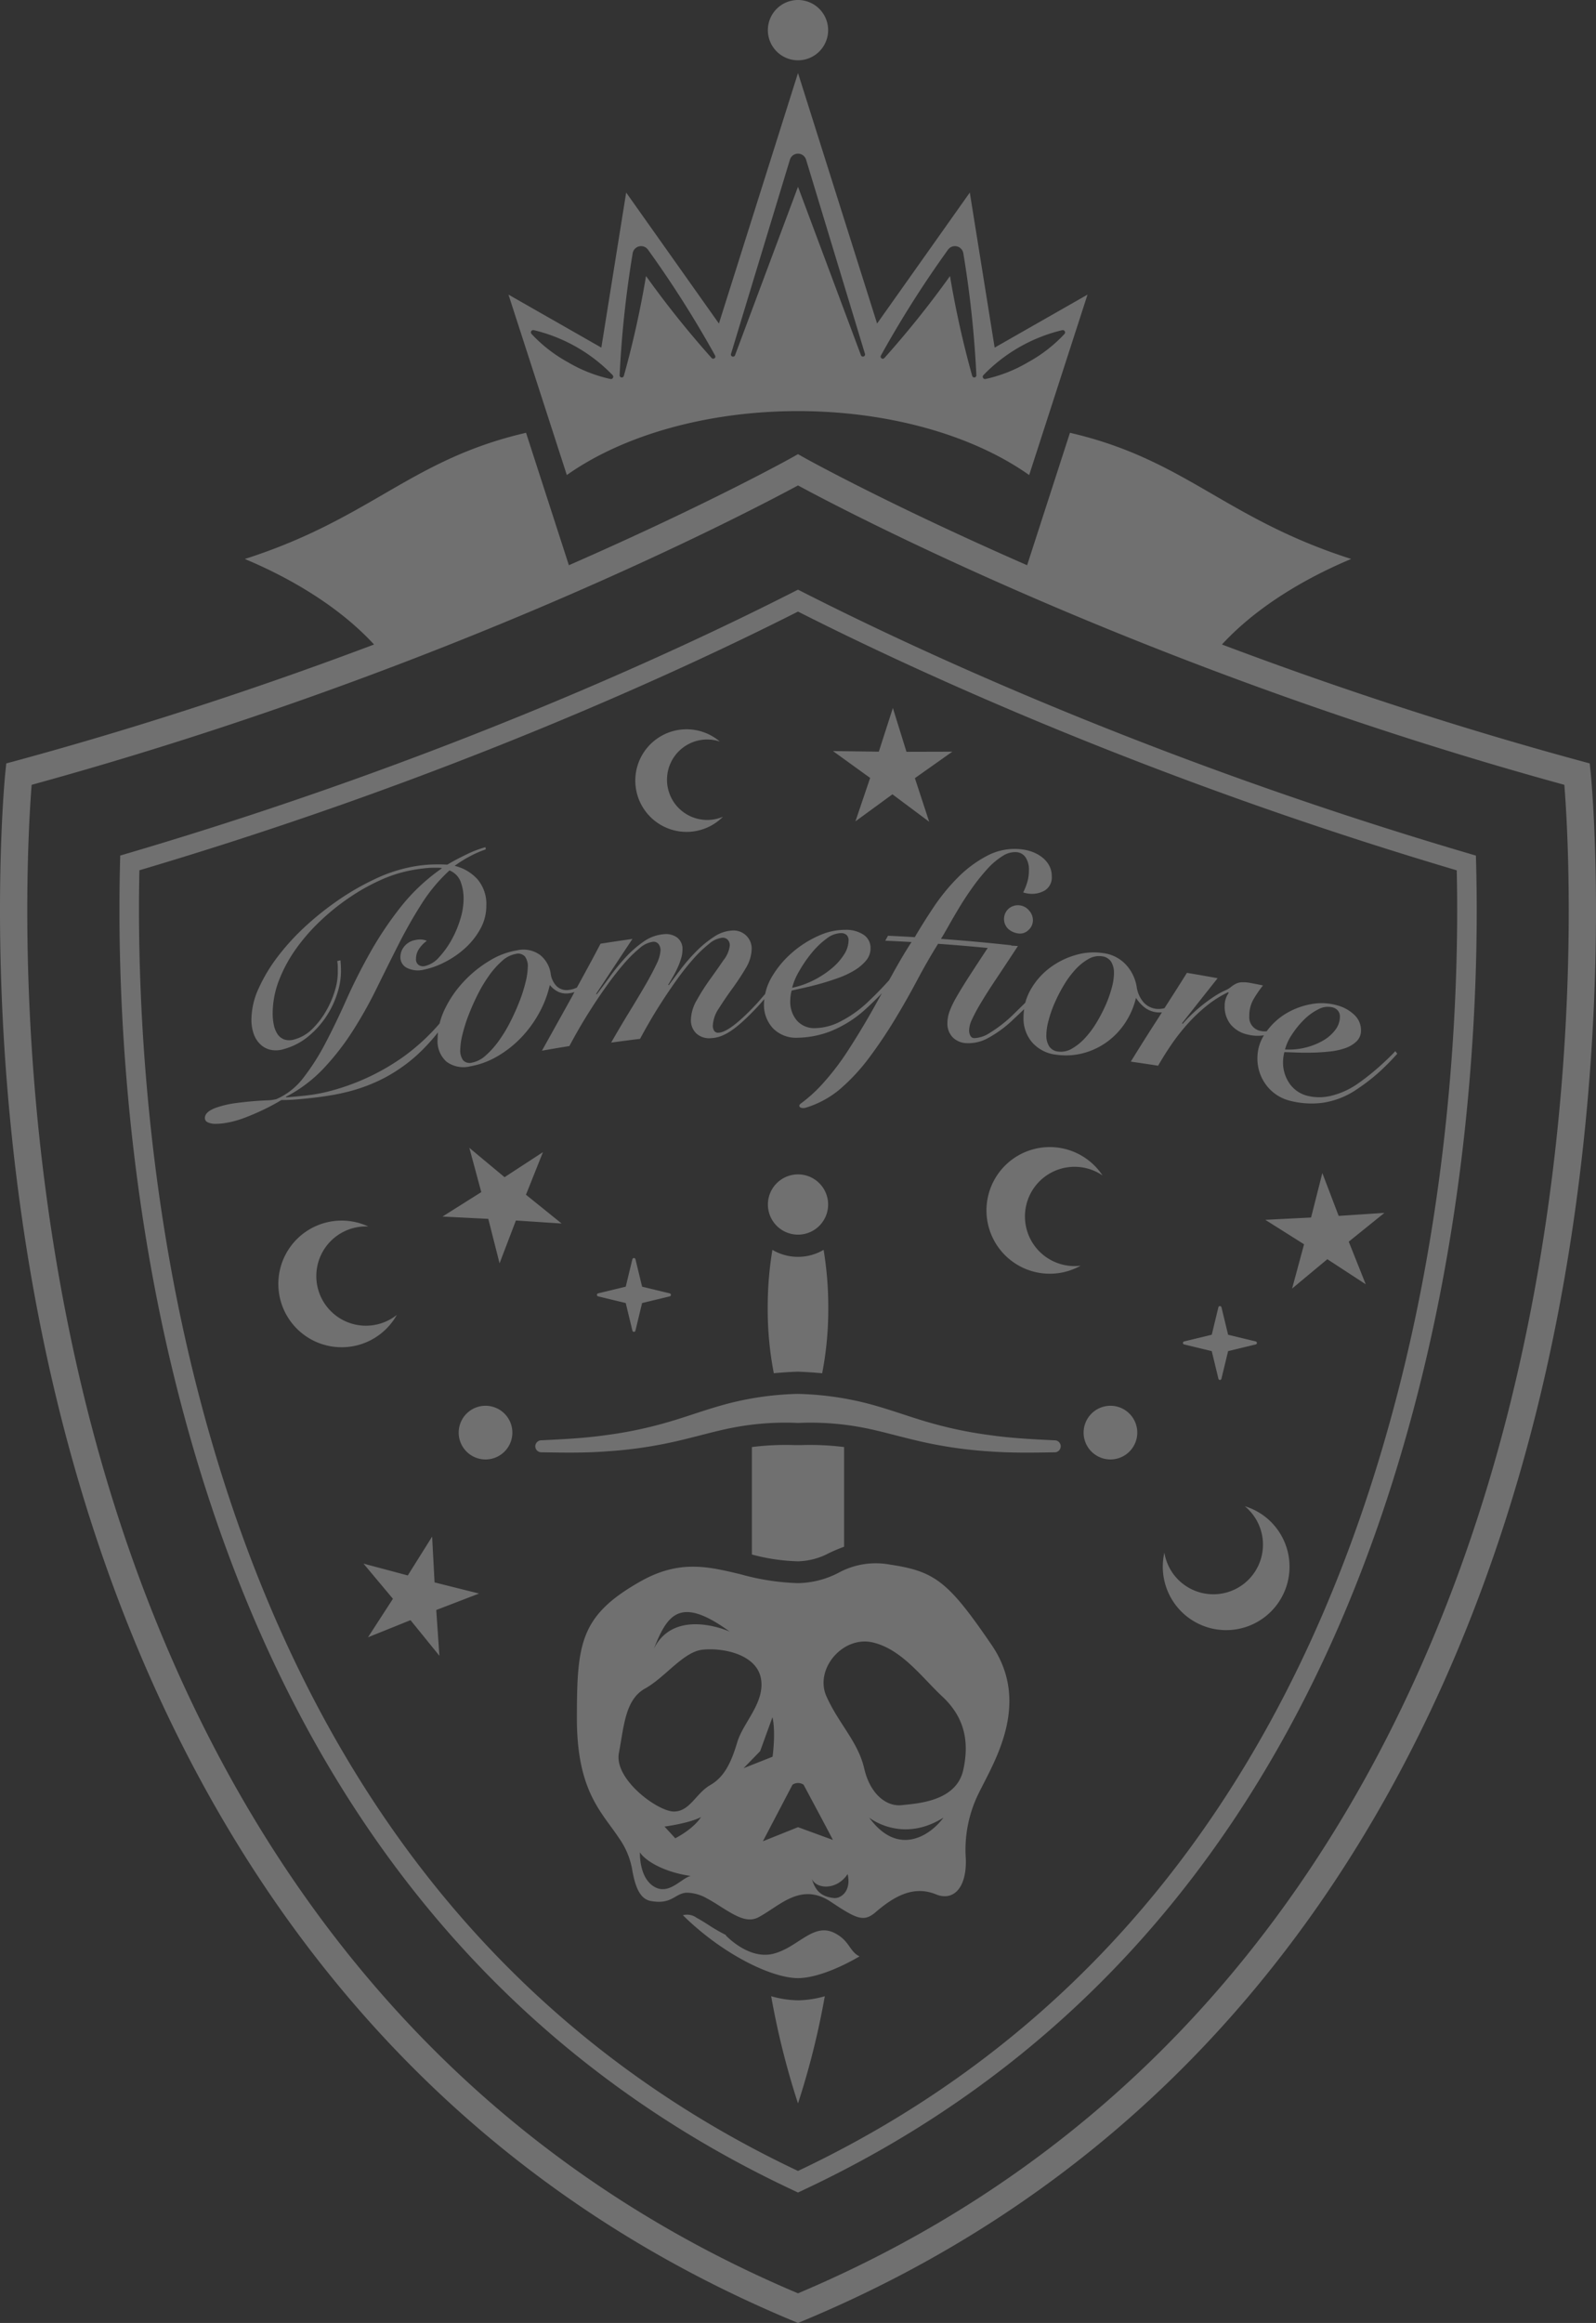 <svg xmlns="http://www.w3.org/2000/svg" xmlns:xlink="http://www.w3.org/1999/xlink" width="340" height="494.62" viewBox="0 0 340 494.62"><rect x="0" y="0" width="340" height="494.62" fill="#333333" stroke="none"/><defs><clipPath id="a"><rect width="340" height="494.62" fill="none"/></clipPath></defs><g clip-path="url(#a)"><g clip-path="url(#a)"><g opacity="0.3"><g clip-path="url(#a)"><path d="M338.87,164.538l-.206-1.985-1.923-.521c-28.233-7.674-54.019-16.35-76.425-24.8,8.369-9.09,19.868-15.01,27.532-18.212-12.839-4.107-21.426-9.084-29.779-13.924-8.868-5.139-17.327-9.987-30.134-12.943l-9.124,28.2c-29.569-12.943-47.046-22.658-47.388-22.85l-1.422-.8-1.424.8c-.342.192-17.819,9.907-47.386,22.85l-9.126-28.2C99.259,95.112,90.8,99.959,81.93,105.1c-8.351,4.84-16.938,9.817-29.777,13.924,7.664,3.2,19.163,9.122,27.53,18.212-22.406,8.447-48.19,17.123-76.423,24.8l-1.925.521-.206,1.985c-.064.621-6.284,63.009,11.163,134.341,16.153,66.043,56.434,153.53,156.59,195.275l1.119.467,1.119-.467c100.156-41.745,140.435-129.232,156.59-195.275,17.447-71.332,11.225-133.72,11.161-134.341M322.058,297.5C306.283,361.988,267.088,447.318,170,488.313,72.972,447.346,33.774,362.094,17.984,297.665,2.467,234.344,5.86,178.184,6.743,167.111c88.477-24.29,153-58.2,163.257-63.748,10.252,5.547,74.779,39.458,163.255,63.748.887,11.059,4.284,67.088-11.2,130.386M314.47,184.3l-.052-2.117-2.031-.6c-66.542-19.634-116.948-43.113-141.07-55.361L170,125.554l-1.316.667C144.56,138.469,94.16,161.944,27.642,181.574l-2.033.6-.05,2.121c-.517,21.26.328,63.818,11.806,109.955,20.625,82.885,64.833,140.763,131.4,172.019l1.236.583,1.236-.583c66.964-31.443,111.289-89.8,131.746-173.435,11.225-45.9,12.016-87.7,11.487-108.535M298.938,291.846c-20.014,81.828-63.155,139.045-128.225,170.07l-.713.34-.713-.34C104.606,431.079,61.581,374.334,41.4,293.247,30.3,248.631,29.29,207.23,29.673,186.519l.022-1.21,1.16-.346C95.93,165.587,145.5,142.585,169.253,130.6l.747-.376.747.376c23.757,11.99,73.337,35,138.43,54.376l1.156.346.024,1.208c.393,20.289-.565,60.948-11.419,105.319M176.42,6.421A6.421,6.421,0,1,1,170,0a6.427,6.427,0,0,1,6.42,6.422M170,250.061a6.416,6.416,0,1,1-6.414,6.414A6.422,6.422,0,0,1,170,250.061M164.849,292.4c1.632-.15,3.308-.27,5.071-.33,1.834.06,3.555.184,5.229.336a70.987,70.987,0,0,0,1.3-13.868,73.685,73.685,0,0,0-.995-12.408,10.735,10.735,0,0,1-10.906,0,73.678,73.678,0,0,0-1,12.408,70.925,70.925,0,0,0,1.3,13.862m61.118,15.53a1.275,1.275,0,0,0-1.2-1.246l-.106,0c-4.276-.206-9.108-.433-13.71-1.093a87.383,87.383,0,0,1-13.288-2.784c-1.716-.493-3.475-1.069-5.283-1.662-2.589-.847-5.267-1.724-8.093-2.435a65.5,65.5,0,0,0-14.367-1.91,65.355,65.355,0,0,0-14.189,1.9c-2.846.717-5.523,1.594-8.111,2.441-1.808.593-3.567,1.168-5.3,1.666a87.41,87.41,0,0,1-13.295,2.784c-4.58.655-9.412.883-13.672,1.087a1.309,1.309,0,0,0-1.32,1.252,1.277,1.277,0,0,0,1.25,1.3c4.564.082,9.28.168,14.062-.2a92.3,92.3,0,0,0,14.055-1.993c1.979-.439,3.885-.927,5.738-1.4,2.674-.687,5.2-1.334,7.714-1.782a58.991,58.991,0,0,1,12.811-.883.714.714,0,0,1,.092.006h.491a1.255,1.255,0,0,1,.15-.006,59.109,59.109,0,0,1,12.779.887c2.487.443,5.013,1.091,7.688,1.778,1.854.473,3.761.961,5.728,1.4a92.425,92.425,0,0,0,14.044,2c4.8.361,9.519.276,14.083.2a1.275,1.275,0,0,0,1.248-1.3m-122.531-8.609a5.717,5.717,0,1,0,5.716,5.719,5.723,5.723,0,0,0-5.716-5.719m127.41,5.719a5.716,5.716,0,1,0,5.716-5.719,5.723,5.723,0,0,0-5.716,5.719m-70.669,25.952v-22.88a57.95,57.95,0,0,1,9.25-.413c.036,0,1.031.006,1.133,0a58.627,58.627,0,0,1,9.262.415v21.228c-1.129.4-2.155.855-3.128,1.3a14.719,14.719,0,0,1-6.693,1.8,41.581,41.581,0,0,1-9.823-1.448M170,421.2c-5.687,0-16.2-5.181-24.52-13.392a3.42,3.42,0,0,1,2.928.549c.817.429,1.654.965,2.515,1.514a37.074,37.074,0,0,0,3.705,2.139l0,.094s4.844,5.243,10.107,3.909,8.481-6.665,12.979-4.456c3.306,1.622,3.2,3.985,5.4,5.011-5.075,2.956-9.881,4.632-13.119,4.632m0,4.726a21.913,21.913,0,0,0,5.714-.869A168.553,168.553,0,0,1,170,447.873a168.254,168.254,0,0,1-5.714-22.82,21.912,21.912,0,0,0,5.714.869m41.266-75.64c-9.2-13.468-12.038-15.709-21.67-17.133a16.547,16.547,0,0,0-10.914,1.716A19.327,19.327,0,0,1,170,337.095a50.331,50.331,0,0,1-12.114-1.856c-7.093-1.71-13.223-3.19-21.546,1.544-12.793,7.272-13.444,13.173-13.444,29.166,0,13.061,3.8,18.27,7.153,22.864.619.845,1.21,1.658,1.748,2.473a16.612,16.612,0,0,1,2.86,6.689c.841,5.1,2.3,6.509,4.069,6.819,4.506.793,5.069-1.742,7.666-1.784a8.926,8.926,0,0,1,4.242,1.236c.923.483,1.878,1.087,2.852,1.708,3.535,2.249,5.852,3.517,8.185,2.239,1.019-.559,1.961-1.18,2.86-1.774,3.443-2.265,7.342-4.83,12.366-1.534l.7.463c4.983,3.294,6.511,3.9,8.93,1.818,4.083-3.521,8.175-5.718,12.877-3.8,3.613,1.486,6.553-1.244,6.346-7.558a27.146,27.146,0,0,1,2.808-14.1c.306-.625.659-1.314,1.043-2.059,3.487-6.789,9.326-18.152,1.662-29.369m-55.816-2.864s-11.665-5.311-16.155,3.645c2.854-7.139,5.443-11.445,16.155-3.645m-16.195,54.248c-3.188-2.023-2.922-7.254-2.922-7.254.841,1.48,4.6,4.147,10.8,5.033-2.035.493-4.692,4.244-7.878,2.221m4.6-10.244-2.289-2.491s5.225-.679,7.778-2.023c-1.712,2.645-5.489,4.514-5.489,4.514M151.3,380.1c-3.062,1.758-4.322,5.625-7.744,5.625s-12.787-6.855-11.707-12.482,1.294-11.333,5.583-13.712,8.139-7.832,12.248-8.263c4.49-.471,11.527,1.055,12.428,6.154s-3.783,9.318-5.043,13.536-2.7,7.384-5.764,9.142m7.107-3.6,3.527-3.627,2.619-7.22c.757,3.17.028,8.4.028,8.4Zm11.6,12.557-7.486,3,6.3-12.03a2.077,2.077,0,0,1,2.373,0s6.41,11.964,6.226,11.745Zm7.682,15.092c-3.787-.35-4.28-2.866-4.81-4.208.923,2.341,5.351,2.645,7.694-.9.843,3.725-1.52,5.235-2.884,5.109m7.478-17.125s6.921,5.6,15.821,0c-2.639,3.625-9.559,8.569-15.821,0M205.2,376.894c-1.494,6.743-9.9,7.109-13.075,7.474s-6.723-2.189-8.029-7.84-5.417-9.48-8.031-15.312,3.505-13,9.9-11.485c6.162,1.458,10.458,7.474,14.755,11.485s5.976,8.932,4.482,15.677m6.691-302.877L206.6,41,186.848,68.892,170,15.547,153.152,68.892,133.394,41l-5.289,33.016L108.321,62.732l12.432,38.419C132.881,92.575,150.867,87.536,170,87.536s37.119,5.041,49.247,13.616l12.43-38.419Zm-81.415,6.569a.492.492,0,0,1-.417.116,30.775,30.775,0,0,1-9.108-3.593,30.755,30.755,0,0,1-7.726-6.01.49.49,0,0,1,.042-.693.5.5,0,0,1,.417-.114,34.423,34.423,0,0,1,16.834,9.6.488.488,0,0,1-.042.691m21.677-4.256a.46.46,0,0,1-.557-.094,205.624,205.624,0,0,1-13.974-17.455A204.083,204.083,0,0,1,132.9,80.04a.458.458,0,0,1-.9-.142,224.08,224.08,0,0,1,2.778-25.952,1.813,1.813,0,0,1,3.276-.763,225.176,225.176,0,0,1,14.289,22.526.459.459,0,0,1-.186.621m31.808-.417a.456.456,0,0,1-.557-.278L170,39.771,156.592,75.635a.454.454,0,0,1-.861-.29L168.278,34a1.8,1.8,0,0,1,2.243-1.2,1.819,1.819,0,0,1,1.2,1.2l12.545,41.348a.454.454,0,0,1-.3.567m23.6,4.458a.457.457,0,0,1-.457-.332,204.091,204.091,0,0,1-4.728-21.258A205.645,205.645,0,0,1,188.4,76.237a.458.458,0,0,1-.741-.527,224.464,224.464,0,0,1,14.289-22.526,1.812,1.812,0,0,1,3.274.763A223.649,223.649,0,0,1,208,79.9a.457.457,0,0,1-.439.473m11.485-3.262a30.775,30.775,0,0,1-9.108,3.593.491.491,0,0,1-.459-.807,34.441,34.441,0,0,1,16.836-9.6.491.491,0,0,1,.459.807,30.764,30.764,0,0,1-7.728,6.01M190.21,150.754l2.9,9.326,9.767-.026-7.975,5.639,3.044,9.282-7.828-5.842-7.886,5.76,3.136-9.248-7.916-5.72,9.765.126Zm91.491,99.02,3.481,9.126,9.745-.643-7.6,6.132,3.621,9.07-8.181-5.337-7.506,6.248,2.547-9.428-8.261-5.209,9.755-.491ZM92.057,327.186l.519,9.753,9.474,2.373-9.114,3.507.671,9.743-6.154-7.584-9.058,3.649,5.311-8.2-6.27-7.49,9.436,2.521Zm7.926-82.777,7.506,6.248,8.179-5.335-3.621,9.07,7.6,6.13-9.745-.641L106.422,269l-2.4-9.468-9.755-.491,8.263-5.207Zm-15.44,35.567a13.484,13.484,0,1,1-6.084-18.821,10.569,10.569,0,1,0,6.084,18.821M230.2,269.506a13.483,13.483,0,1,1,4.674-19.221,10.569,10.569,0,1,0-4.674,19.221m-76.184-95.6a10.923,10.923,0,1,1-.671-16.011,8.565,8.565,0,1,0,.671,16.011M265.179,320.72A13.361,13.361,0,0,1,272.3,325.9a13.5,13.5,0,1,1-24.25,4.7,10.571,10.571,0,1,0,17.133-9.879m2.577-34.772a.329.329,0,0,1-.252.322l-5.882,1.422-1.422,5.88a.329.329,0,0,1-.641,0l-1.422-5.88-5.882-1.422a.331.331,0,0,1-.252-.322.327.327,0,0,1,.252-.32l5.882-1.424,1.422-5.882a.342.342,0,0,1,.641,0l1.422,5.882,5.882,1.424a.325.325,0,0,1,.252.32M142.924,275.714a.329.329,0,0,1-.254.32l-5.882,1.422-1.422,5.882a.325.325,0,0,1-.32.252.329.329,0,0,1-.322-.252l-1.422-5.882-5.88-1.422a.329.329,0,0,1,0-.641l5.88-1.422,1.422-5.882a.342.342,0,0,1,.641,0l1.422,5.882,5.882,1.422a.329.329,0,0,1,.254.322m74.336-82.933a3.027,3.027,0,0,1,1.943,1.067,3.071,3.071,0,0,1,.841,2.085,2.779,2.779,0,0,1-.929,2.083,2.512,2.512,0,0,1-2.087.751,4.01,4.01,0,0,1-2.207-.939,2.947,2.947,0,0,1,.086-4.376,3.05,3.05,0,0,1,2.353-.671m80.41,31.586q-1.744,1.959-3.741,3.8a40.881,40.881,0,0,1-4.764,3.7,17.325,17.325,0,0,1-7.5,2.962,18.485,18.485,0,0,1-6.787-.429,9.035,9.035,0,0,1-5.125-3.354,9.328,9.328,0,0,1-1.883-5.752,9.153,9.153,0,0,1,1.388-4.846,8.672,8.672,0,0,1-3.443-.156,6.513,6.513,0,0,1-3.6-2.1,6.02,6.02,0,0,1-1.318-4.027,4.59,4.59,0,0,1,.859-2.752c-.038-.048-.076-.1-.114-.146a23.091,23.091,0,0,0-4.584,2.894A34.538,34.538,0,0,0,253.013,218a43.03,43.03,0,0,0-3.449,4.39q-1.579,2.307-2.846,4.532-2.909-.455-5.82-.871,2.939-4.782,5.964-9.44c.222-.346.441-.707.665-1.053a5.11,5.11,0,0,1-1.442-.056,5.182,5.182,0,0,1-2.3-1.025,8.487,8.487,0,0,1-1.788-2,16.478,16.478,0,0,1-2.279,5.287,15.736,15.736,0,0,1-3.839,4.053,15.194,15.194,0,0,1-5.031,2.411,14.5,14.5,0,0,1-5.79.356,8.039,8.039,0,0,1-5.1-2.541,7.794,7.794,0,0,1-1.915-5.429,12.089,12.089,0,0,1,.132-1.734c-.715.687-1.42,1.36-2.105,1.989a25,25,0,0,1-5.78,4.27,8.662,8.662,0,0,1-4.448.977,4.325,4.325,0,0,1-2.968-1.326,4.19,4.19,0,0,1-1.047-2.908,7.486,7.486,0,0,1,.435-2.461,19.535,19.535,0,0,1,1.484-3.1q1.049-1.84,2.792-4.546c1.051-1.626,2.353-3.613,3.877-5.922q-5.279-.515-10.57-.891-2.268,3.625-4.512,7.85t-4.78,8.4q-2.535,4.174-5.421,8.039a41.57,41.57,0,0,1-6.386,6.827,20.641,20.641,0,0,1-6.995,3.751c-1.071.361-2.021-.222-1.093-.9a30.765,30.765,0,0,0,4.5-4.077,54.647,54.647,0,0,0,5.483-7.147q2.595-4,4.955-8.145c.793-1.392,1.516-2.714,2.275-4.069-.989,1.025-2.041,2.071-3.236,3.162A24.738,24.738,0,0,1,176.9,219.6a20.432,20.432,0,0,1-6.971,1.366,6.891,6.891,0,0,1-5.251-2,7.3,7.3,0,0,1-1.925-5.259c0-.318.04-.637.07-.955-.545.619-1.089,1.244-1.644,1.83q-1.633,1.726-2.974,2.936a22.249,22.249,0,0,1-2.479,1.975,10.3,10.3,0,0,1-2.157,1.136,6.881,6.881,0,0,1-2.069.421,4.071,4.071,0,0,1-3.178-1.011,3.886,3.886,0,0,1-1.134-2.912,8.759,8.759,0,0,1,1.28-4.218,46.017,46.017,0,0,1,2.856-4.472q1.576-2.181,2.856-4.063a5.985,5.985,0,0,0,1.284-3.026,1.664,1.664,0,0,0-.467-1.274,1.472,1.472,0,0,0-1.107-.407,5.208,5.208,0,0,0-2.828,1.3,25.833,25.833,0,0,0-3.352,3.208,52.41,52.41,0,0,0-3.465,4.358q-1.72,2.4-3.262,4.792t-2.734,4.474q-1.2,2.079-1.892,3.4-3.086.378-6.164.8,1.974-3.442,3.865-6.525t3.376-5.639q1.483-2.553,2.385-4.482a7.836,7.836,0,0,0,.9-3.014,2.185,2.185,0,0,0-.407-1.292,1.334,1.334,0,0,0-1.28-.505,5.42,5.42,0,0,0-2.822,1.4,27.231,27.231,0,0,0-3.346,3.33q-1.744,2.022-3.515,4.488t-3.342,4.921q-1.567,2.454-2.786,4.58t-1.915,3.473q-2.93.473-5.854.991,3.185-5.719,6.32-11.357c.206-.37.4-.761.607-1.133a5.747,5.747,0,0,1-1.131.266,4.127,4.127,0,0,1-2.321-.314,5.406,5.406,0,0,1-1.8-1.452,22.609,22.609,0,0,1-2.289,5.988A24.823,24.823,0,0,1,111,220.958a23.058,23.058,0,0,1-5.033,3.957,17.336,17.336,0,0,1-5.772,2.133,6.07,6.07,0,0,1-5.071-.977,5.86,5.86,0,0,1-1.9-4.842,12.809,12.809,0,0,1,.086-1.408,41.625,41.625,0,0,1-4.512,4.868,34.515,34.515,0,0,1-6.829,4.786A35.78,35.78,0,0,1,73.5,232.61q-1.483.363-3.252.653t-3.587.5q-1.822.2-3.553.348c-1.154.09-2.205.13-3.15.114-.605.371-1.314.769-2.125,1.2s-1.64.841-2.489,1.228-1.688.747-2.517,1.077-1.58.6-2.257.8a19.243,19.243,0,0,1-2.423.567,13.318,13.318,0,0,1-2.251.2,3.783,3.783,0,0,1-1.632-.32.983.983,0,0,1-.617-.913c0-.963.935-1.75,2.81-2.345a21.886,21.886,0,0,1,3.745-.837q1.891-.249,3.585-.392c1.131-.094,2.139-.156,3.026-.192a9.477,9.477,0,0,0,2.067-.26,14.607,14.607,0,0,0,5.76-4.558,48.656,48.656,0,0,0,4.7-7.384q2.223-4.23,4.448-9.222t5.059-10.029a74.884,74.884,0,0,1,6.5-9.7,40.975,40.975,0,0,1,8.734-8.217v-.12a19.462,19.462,0,0,0-3.076.024,34.014,34.014,0,0,0-4.167.635,29.025,29.025,0,0,0-5.934,2,43.28,43.28,0,0,0-6.378,3.585,48.733,48.733,0,0,0-6.158,4.928,40.712,40.712,0,0,0-5.261,5.988A30.276,30.276,0,0,0,59.45,208.7a19.544,19.544,0,0,0-1.36,7.117,11.882,11.882,0,0,0,.226,2.341,5.678,5.678,0,0,0,.765,1.977,2.942,2.942,0,0,0,1.446,1.188,3.552,3.552,0,0,0,2.215-.008,8.579,8.579,0,0,0,3.863-2.295,17.742,17.742,0,0,0,2.9-3.815,20.031,20.031,0,0,0,1.826-4.246,13.324,13.324,0,0,0,.625-3.639v-1.262a7.868,7.868,0,0,0-.114-1.416l.685-.168c.038.391.068.765.086,1.121s.028.815.028,1.376a15.5,15.5,0,0,1-.8,4.584,19.5,19.5,0,0,1-2.337,4.886,19.233,19.233,0,0,1-3.813,4.232,14.008,14.008,0,0,1-5.281,2.726,5.485,5.485,0,0,1-2.864.116,4.652,4.652,0,0,1-2.177-1.234,5.692,5.692,0,0,1-1.356-2.243,9.175,9.175,0,0,1-.453-2.964,16.183,16.183,0,0,1,1.556-6.649,34.735,34.735,0,0,1,4.161-6.875,49.405,49.405,0,0,1,6.016-6.515,63.55,63.55,0,0,1,7.121-5.609,54.442,54.442,0,0,1,7.486-4.262,32.6,32.6,0,0,1,7.051-2.433,30.079,30.079,0,0,1,4.426-.625,36.529,36.529,0,0,1,3.913,0q1.783-1.055,4.033-2.145a23.265,23.265,0,0,1,4.1-1.572c.02.158.04.316.058.471a22.9,22.9,0,0,0-3.4,1.482,27.383,27.383,0,0,0-3.23,2.019,9.615,9.615,0,0,1,4.874,2.868,8.128,8.128,0,0,1,1.876,5.635,10.034,10.034,0,0,1-1.24,4.866,15.687,15.687,0,0,1-3.174,4.065,19.5,19.5,0,0,1-4.292,3,17.237,17.237,0,0,1-4.544,1.662,5.272,5.272,0,0,1-3.621-.346,2.514,2.514,0,0,1-1.432-2.341,3.548,3.548,0,0,1,.831-2.251,3.841,3.841,0,0,1,2.325-1.352,4.688,4.688,0,0,1,1.436-.11,3.367,3.367,0,0,1,1.035.276,6.694,6.694,0,0,0-1.7,1.782,3.7,3.7,0,0,0-.6,1.985,1.512,1.512,0,0,0,.575,1.384,1.728,1.728,0,0,0,1.322.216,5.75,5.75,0,0,0,3.018-1.88,18.846,18.846,0,0,0,2.651-3.683,22.049,22.049,0,0,0,1.872-4.426,14.775,14.775,0,0,0,.693-4.184,10.123,10.123,0,0,0-.663-3.879,4.2,4.2,0,0,0-2.335-2.307,34.669,34.669,0,0,0-5.954,7.131q-2.616,4.1-4.937,8.687t-4.642,9.314a91.557,91.557,0,0,1-5.089,9.058,54.579,54.579,0,0,1-6.19,7.96,30.065,30.065,0,0,1-8.015,6.042v.12q.851-.054,2.015-.16c.775-.074,1.562-.152,2.357-.244s1.584-.206,2.363-.348,1.47-.29,2.077-.443a48.024,48.024,0,0,0,16.33-7.54,44.269,44.269,0,0,0,7.57-6.979,15.983,15.983,0,0,1,1.137-3.112,23.416,23.416,0,0,1,4.033-5.844,25.1,25.1,0,0,1,5.483-4.422,16.251,16.251,0,0,1,5.9-2.215,6,6,0,0,1,4.92,1.043,6.282,6.282,0,0,1,2.2,3.915,4.622,4.622,0,0,0,1.3,2.716,3.109,3.109,0,0,0,2.639.753,5.419,5.419,0,0,0,1.642-.493c1.7-3.088,3.386-6.18,5.035-9.338q3.4-.533,6.8-1.015-3.868,5.812-7.732,11.695l.118.108q1.219-1.573,2.76-3.711a45.184,45.184,0,0,1,3.342-4.107,22.9,22.9,0,0,1,3.869-3.4,8.685,8.685,0,0,1,4.394-1.6,4.047,4.047,0,0,1,2.766.715,3.041,3.041,0,0,1,1.137,2.633,6.425,6.425,0,0,1-.292,1.822,14.914,14.914,0,0,1-.729,1.939c-.29.639-.621,1.284-.989,1.929s-.709,1.22-1.021,1.724c.04.036.078.074.118.112q1.106-1.519,2.621-3.511a37.883,37.883,0,0,1,3.292-3.767,22.6,22.6,0,0,1,3.729-3.04,7.633,7.633,0,0,1,3.877-1.33,3.851,3.851,0,0,1,4.143,3.841,8.268,8.268,0,0,1-1.284,4.212c-.855,1.45-1.808,2.89-2.858,4.332s-2,2.838-2.856,4.2a7.087,7.087,0,0,0-1.282,3.665,1.934,1.934,0,0,0,.292,1.1.983.983,0,0,0,.933.407c1.592-.066,4.2-2.035,7.814-5.85.715-.755,1.4-1.6,2.105-2.391a12.037,12.037,0,0,1,1.452-3.689,20.777,20.777,0,0,1,4.258-5.091,22.285,22.285,0,0,1,5.629-3.6,13.589,13.589,0,0,1,5.806-1.288,6.722,6.722,0,0,1,3.907,1.1,3.351,3.351,0,0,1,1.4,2.842,4,4,0,0,1-.961,2.613A9.681,9.681,0,0,1,182,206.633a19.263,19.263,0,0,1-3.412,1.6q-1.9.683-3.763,1.206t-3.5.881c-1.091.24-1.985.443-2.684.605a9.208,9.208,0,0,0-.292,2.163,6.2,6.2,0,0,0,1.4,4.2,4.932,4.932,0,0,0,3.909,1.632,12.147,12.147,0,0,0,5.395-1.428,24.715,24.715,0,0,0,5.92-4.224q2.274-2.145,4.372-4.482l.058-.068c.226-.409.477-.843.7-1.248q2.154-3.925,4.079-6.881-2.8-.162-5.595-.284c.194-.352.389-.7.583-1.057q2.855.129,5.71.3,1.69-2.9,3.989-6.356a42,42,0,0,1,5.183-6.344,25.208,25.208,0,0,1,6.31-4.666,12.472,12.472,0,0,1,7.318-1.326,9.417,9.417,0,0,1,2.351.577,7.745,7.745,0,0,1,2.029,1.152,5.681,5.681,0,0,1,1.45,1.718,4.626,4.626,0,0,1,.551,2.265,3.255,3.255,0,0,1-1.508,3.052,5.51,5.51,0,0,1-3.537.647,5.409,5.409,0,0,1-1.045-.244,13.034,13.034,0,0,0,.871-2.181,8.837,8.837,0,0,0,.348-2.545,4.64,4.64,0,0,0-.7-2.724,2.536,2.536,0,0,0-1.858-1.117,4.825,4.825,0,0,0-3.078.837,15.229,15.229,0,0,0-3.2,2.712,41.993,41.993,0,0,0-3.112,3.857q-1.54,2.148-2.82,4.268t-2.3,3.933q-1.019,1.816-1.66,2.852,7.511.545,15,1.368c-.016.022-.03.044-.044.066l1.436.088q-2.726,4.143-4.7,7.1c-1.318,1.969-2.393,3.663-3.226,5.067a36.248,36.248,0,0,0-1.862,3.465,5.8,5.8,0,0,0-.611,2.261,2.462,2.462,0,0,0,.262,1.2.948.948,0,0,0,.785.519,6.38,6.38,0,0,0,3.286-1.075,28.693,28.693,0,0,0,5.315-4.192q1.183-1.148,2.313-2.269a11.738,11.738,0,0,1,1.17-2.828,15.085,15.085,0,0,1,4.059-4.6,16.772,16.772,0,0,1,5.5-2.732,13.476,13.476,0,0,1,5.9-.4,7.912,7.912,0,0,1,4.907,2.553,9.061,9.061,0,0,1,2.193,4.59,6.487,6.487,0,0,0,1.3,3.116,4.245,4.245,0,0,0,2.623,1.564,4.567,4.567,0,0,0,2.005-.112c1.6-2.487,3.2-4.975,4.78-7.52q3.275.548,6.541,1.148-3.784,4.758-7.576,9.583c.04.048.078.1.116.144a33.319,33.319,0,0,1,6.829-5.9,16.733,16.733,0,0,1,2.119-1.18,5.546,5.546,0,0,0,1.26-.707,6.169,6.169,0,0,1,1.172-.781,3.286,3.286,0,0,1,1.286-.3,8.005,8.005,0,0,1,1.8.156q1.058.192,2.655.523a24.872,24.872,0,0,0-2,2.912,6.961,6.961,0,0,0-.915,3.6,2.952,2.952,0,0,0,2.457,3.18,3.471,3.471,0,0,0,1.256.058,14.058,14.058,0,0,1,3.815-3.589,15.766,15.766,0,0,1,5.485-2.147,12.013,12.013,0,0,1,5.641.206,8.4,8.4,0,0,1,3.787,2.107,4.474,4.474,0,0,1,1.356,3.2,3.176,3.176,0,0,1-.933,2.363,6.409,6.409,0,0,1-2.4,1.45,14.241,14.241,0,0,1-3.31.725q-1.843.2-3.657.24t-3.407-.02c-1.063-.042-1.933-.068-2.617-.086a8.475,8.475,0,0,0-.286,2.089,7.823,7.823,0,0,0,1.366,4.562,6.534,6.534,0,0,0,3.809,2.641,10.468,10.468,0,0,0,5.245-.04,16.871,16.871,0,0,0,5.738-2.7,49.274,49.274,0,0,0,4.227-3.356c1.352-1.2,2.533-2.333,3.545-3.41.13.184.262.368.393.549M112.442,205.93a3.546,3.546,0,0,0-.609-2.257,1.948,1.948,0,0,0-1.937-.557A5.793,5.793,0,0,0,107,204.579a17.935,17.935,0,0,0-2.772,3.09,29.759,29.759,0,0,0-2.453,4.079,47.172,47.172,0,0,0-1.963,4.426,32.625,32.625,0,0,0-1.3,4.135,14.362,14.362,0,0,0-.461,3.208,3.459,3.459,0,0,0,.605,2.237,1.9,1.9,0,0,0,1.931.5,6.008,6.008,0,0,0,2.886-1.512,18.36,18.36,0,0,0,2.772-3.094,29.985,29.985,0,0,0,2.457-4.051,46.982,46.982,0,0,0,1.967-4.38,32.4,32.4,0,0,0,1.3-4.1,14.286,14.286,0,0,0,.463-3.192m57.808.875a13.815,13.815,0,0,0-1.488,3.523,18.009,18.009,0,0,0,4.552-1.59,20.265,20.265,0,0,0,3.819-2.483,12.711,12.711,0,0,0,2.655-2.954,5.667,5.667,0,0,0,.993-3.014,1.506,1.506,0,0,0-.437-1.212,1.747,1.747,0,0,0-1.138-.385,5.239,5.239,0,0,0-3.15,1.208,17.352,17.352,0,0,0-3.178,3.068,27.37,27.37,0,0,0-2.627,3.839m67.068.421a4.432,4.432,0,0,0-.607-2.443,2.663,2.663,0,0,0-1.933-1.152,4.433,4.433,0,0,0-2.892.575,11.389,11.389,0,0,0-2.778,2.237,19.8,19.8,0,0,0-2.461,3.322,33.183,33.183,0,0,0-1.969,3.823,24.944,24.944,0,0,0-1.3,3.735,12.543,12.543,0,0,0-.463,3.066,4.32,4.32,0,0,0,.607,2.423,2.6,2.6,0,0,0,1.943,1.1,4.551,4.551,0,0,0,2.9-.621,11.655,11.655,0,0,0,2.776-2.243,19.583,19.583,0,0,0,2.459-3.294,33.05,33.05,0,0,0,1.965-3.777,24.568,24.568,0,0,0,1.3-3.7,12.556,12.556,0,0,0,.463-3.052M275.2,220.321a10.55,10.55,0,0,0-1.452,3.14,14.528,14.528,0,0,0,4.436-.419,14.158,14.158,0,0,0,3.717-1.5,8.51,8.51,0,0,0,2.577-2.271,4.608,4.608,0,0,0,.963-2.758,1.945,1.945,0,0,0-.425-1.326,2.261,2.261,0,0,0-1.1-.679,4.2,4.2,0,0,0-3.062.4,11.648,11.648,0,0,0-3.092,2.249,18.836,18.836,0,0,0-2.559,3.164" transform="translate(0 -0.001)" fill="#fff"/></g></g></g></g></svg>